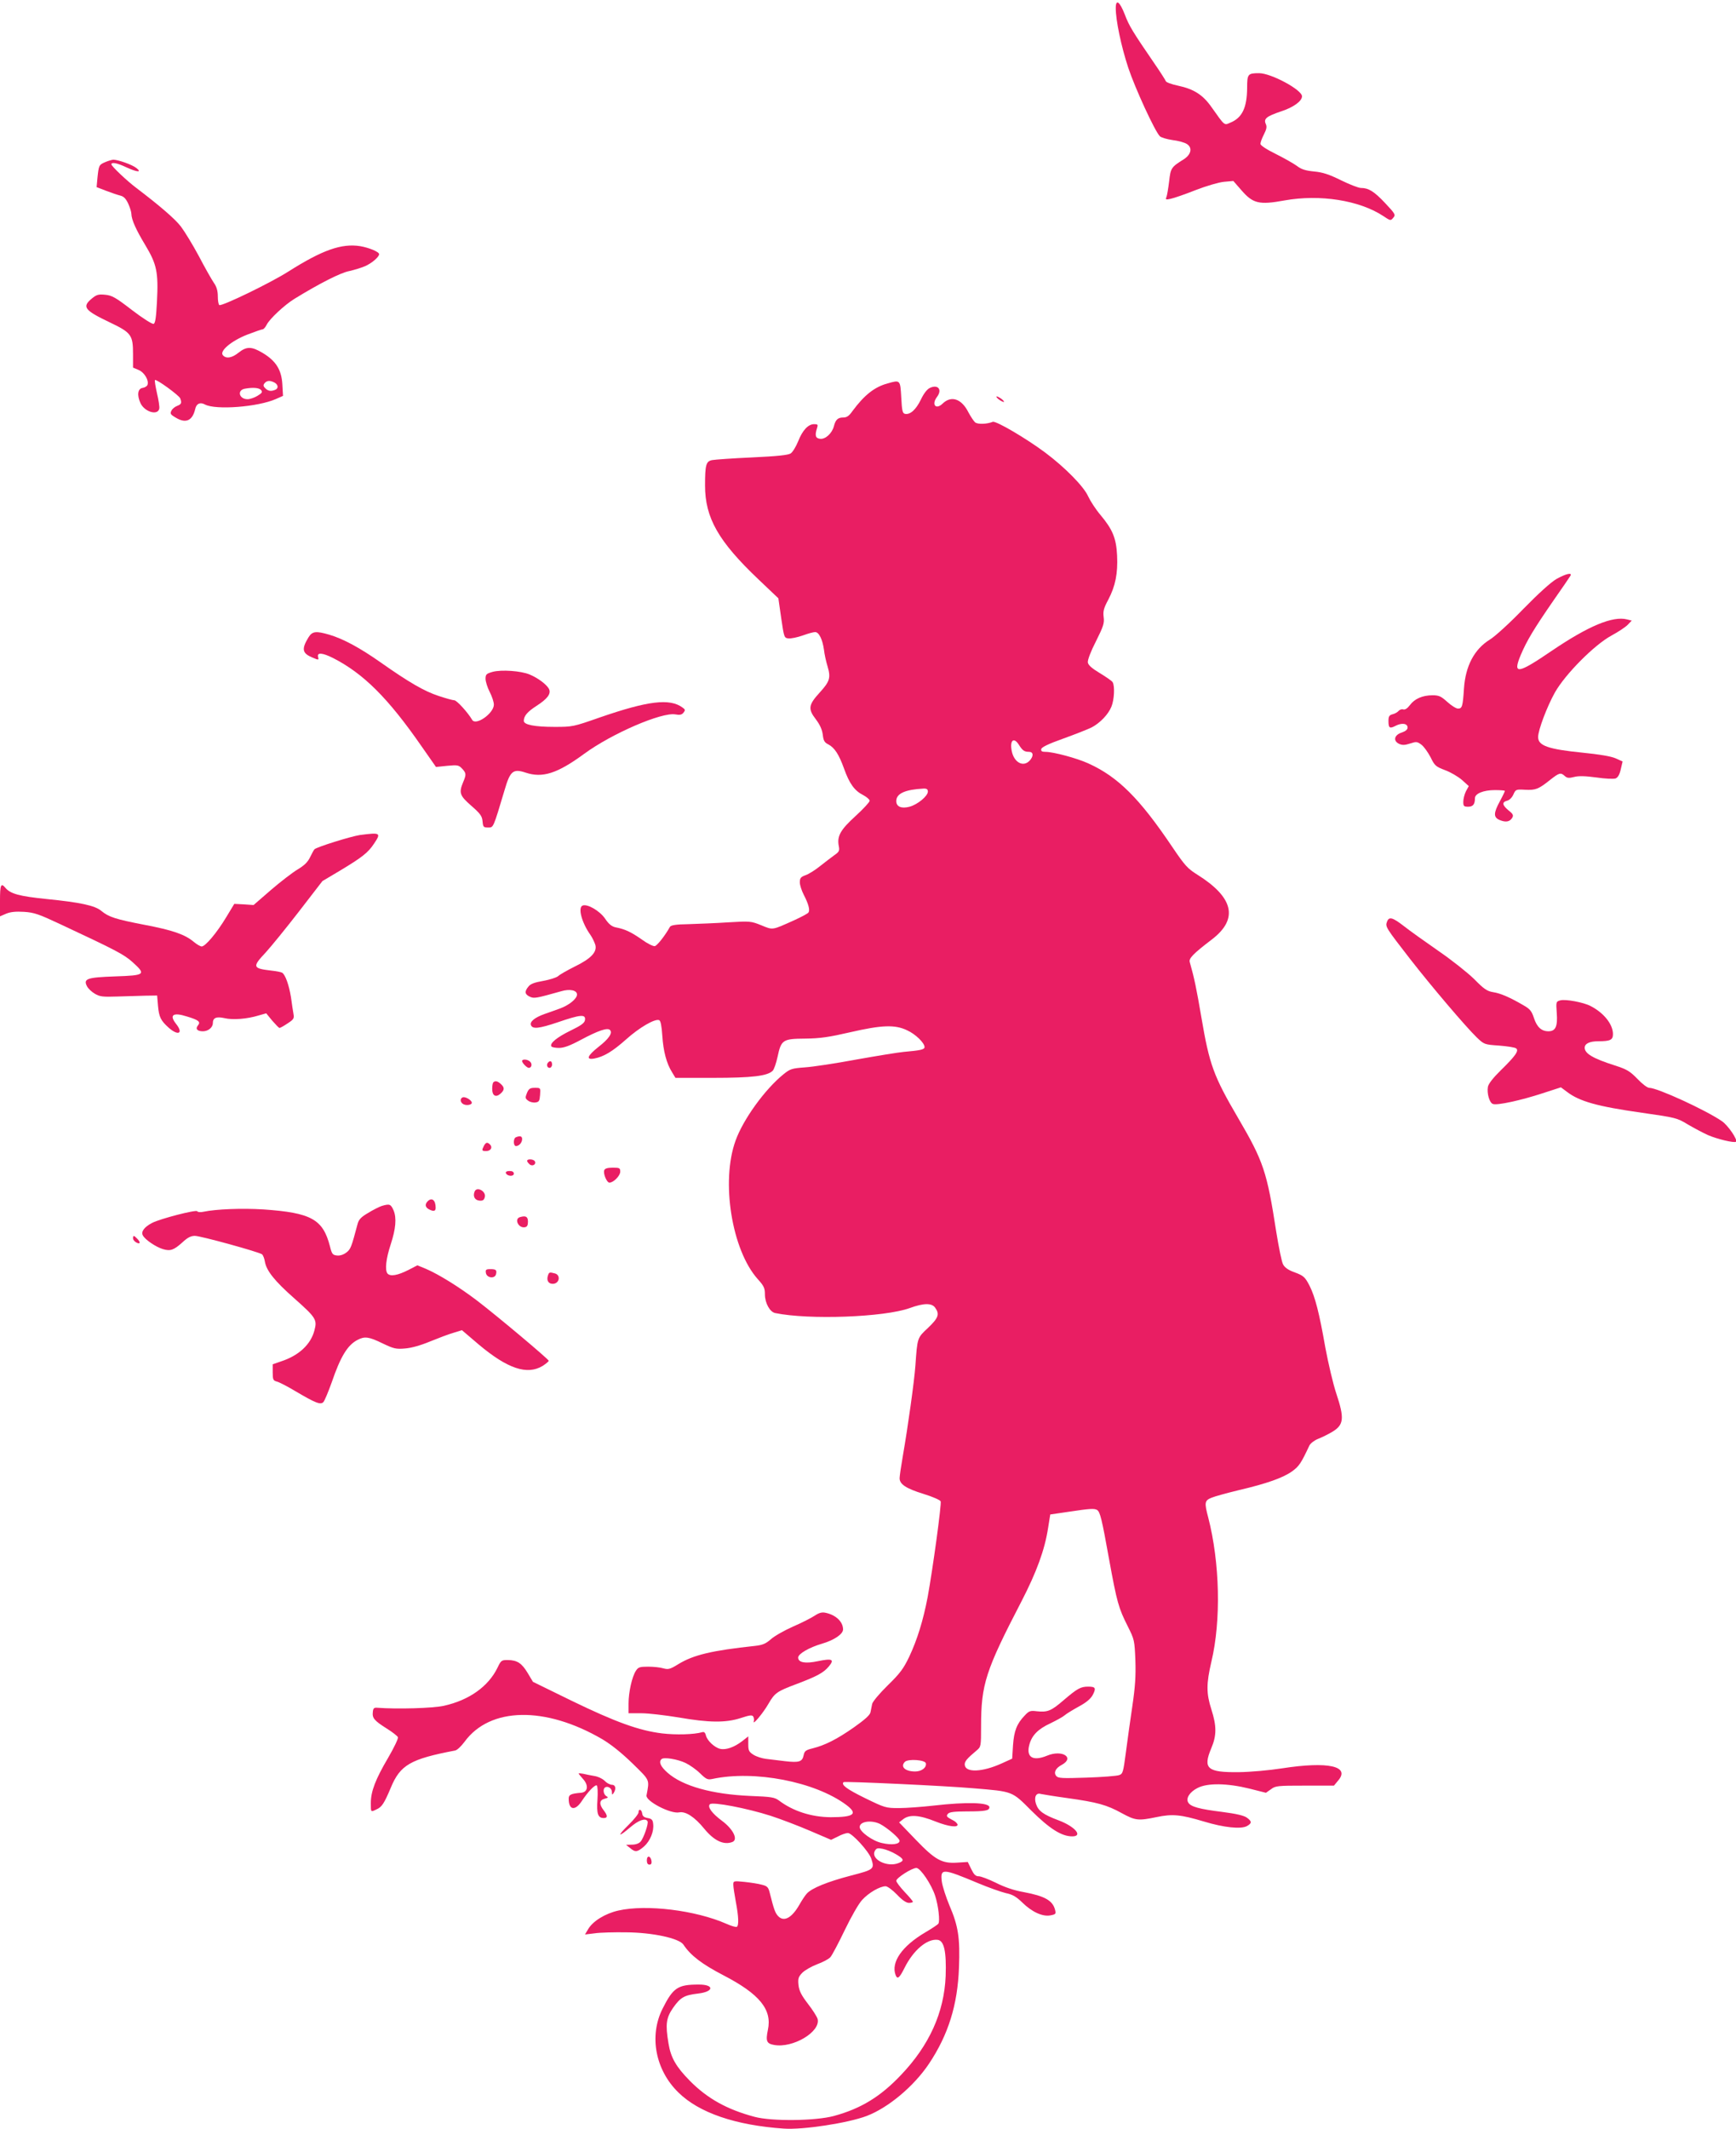 <?xml version="1.0" standalone="no"?>
<!DOCTYPE svg PUBLIC "-//W3C//DTD SVG 20010904//EN"
 "http://www.w3.org/TR/2001/REC-SVG-20010904/DTD/svg10.dtd">
<svg version="1.0" xmlns="http://www.w3.org/2000/svg"
 width="1044pt" height="1280pt" viewBox="0 0 1044 1280"
 preserveAspectRatio="xMidYMid meet">
<g transform="translate(0,1280) scale(0.1,-0.1)"
fill="#e91e63" stroke="none">
<path d="M6710 12751 c0 -73 32 -227 75 -358 41 -123 159 -380 190 -412 8 -8
42 -18 76 -23 35 -4 74 -15 87 -24 34 -22 26 -62 -18 -91 -77 -48 -80 -53 -89
-133 -5 -41 -12 -83 -16 -94 -7 -16 -4 -18 26 -11 19 4 86 27 149 52 64 25
140 47 171 50 l56 5 48 -55 c70 -81 107 -90 260 -62 213 38 450 1 594 -94 43
-29 44 -29 60 -10 15 18 12 23 -50 89 -66 70 -99 90 -145 90 -14 0 -68 21
-119 46 -73 36 -110 48 -162 53 -52 5 -77 13 -103 33 -19 14 -77 47 -127 72
-57 28 -93 52 -93 61 0 9 9 34 21 57 16 32 19 46 11 63 -14 31 5 46 91 75 75
24 127 62 127 91 0 39 -186 139 -258 139 -68 0 -72 -5 -72 -89 -1 -119 -30
-179 -100 -208 -39 -17 -32 -23 -115 94 -52 74 -107 108 -201 128 -38 8 -71
20 -73 27 -2 6 -33 55 -69 107 -131 191 -152 226 -177 292 -31 80 -55 98 -55
40z"/>
<path d="M632 11825 c-37 -16 -38 -19 -46 -95 l-5 -55 57 -22 c31 -12 70 -25
86 -29 20 -5 33 -18 47 -48 10 -22 19 -50 19 -61 1 -37 28 -96 84 -189 69
-115 79 -162 70 -339 -5 -96 -10 -130 -20 -134 -8 -3 -65 33 -129 82 -100 77
-121 89 -163 93 -41 4 -52 0 -80 -23 -60 -50 -45 -70 108 -143 130 -62 140
-76 140 -191 l0 -81 33 -14 c35 -14 64 -63 54 -90 -3 -8 -16 -16 -29 -18 -30
-4 -35 -44 -13 -92 25 -53 105 -76 113 -32 2 10 -4 51 -14 92 -9 41 -15 76
-12 79 8 8 145 -92 152 -110 10 -28 7 -35 -18 -45 -14 -5 -30 -18 -35 -29 -9
-17 -6 -23 23 -40 62 -39 103 -22 120 50 7 33 30 43 59 27 65 -34 317 -15 426
33 l43 19 -4 70 c-5 86 -38 140 -118 188 -67 40 -97 40 -145 2 -41 -33 -76
-38 -95 -15 -21 25 53 87 149 124 44 17 85 31 90 31 6 0 17 12 25 28 18 36
109 120 166 155 153 94 278 157 329 167 31 7 74 20 97 30 39 17 84 55 84 72 0
14 -61 39 -113 48 -113 18 -228 -23 -432 -152 -108 -69 -402 -211 -416 -202
-5 3 -9 26 -9 52 0 33 -7 58 -24 82 -13 19 -54 91 -90 160 -37 69 -86 149
-108 178 -36 47 -131 128 -268 232 -55 41 -150 131 -150 142 0 15 35 8 88 -17
67 -31 98 -33 62 -5 -25 20 -110 50 -139 50 -9 -1 -31 -7 -49 -15z m1019
-1325 c23 -13 25 -36 3 -44 -25 -10 -42 -7 -59 10 -12 12 -13 19 -4 30 14 17
33 18 60 4z m-81 -45 c10 -12 6 -18 -22 -35 -18 -11 -45 -20 -59 -20 -51 0
-65 54 -17 63 49 9 86 6 98 -8z"/>
<path d="M5338 10495 c-80 -22 -140 -70 -212 -167 -20 -29 -34 -38 -55 -38
-32 0 -46 -13 -56 -52 -11 -43 -51 -80 -83 -76 -28 3 -33 20 -18 66 6 19 4 22
-18 22 -36 0 -70 -37 -96 -103 -13 -32 -33 -65 -45 -73 -15 -10 -81 -17 -232
-24 -115 -5 -224 -13 -240 -16 -37 -7 -43 -28 -43 -153 0 -195 81 -336 321
-564 l120 -114 17 -119 c17 -116 18 -119 43 -122 15 -2 53 6 85 17 32 12 66
21 76 21 23 0 44 -43 53 -105 3 -28 13 -73 22 -102 20 -68 13 -90 -47 -156
-68 -74 -72 -99 -24 -161 25 -33 38 -62 42 -93 4 -35 10 -47 33 -58 38 -20 64
-60 95 -146 32 -90 63 -133 115 -159 21 -11 39 -27 39 -34 0 -8 -38 -49 -85
-92 -90 -82 -112 -120 -101 -179 6 -29 3 -36 -26 -56 -18 -13 -56 -42 -85 -65
-28 -23 -68 -48 -87 -55 -31 -11 -36 -18 -36 -44 0 -16 11 -50 24 -75 28 -54
38 -91 28 -106 -4 -6 -43 -27 -87 -47 -134 -60 -125 -59 -196 -30 -62 25 -68
26 -199 18 -74 -5 -182 -9 -239 -11 -75 -1 -106 -6 -112 -16 -30 -54 -77 -113
-91 -116 -10 -2 -46 16 -80 41 -65 45 -99 61 -156 72 -23 5 -41 19 -63 52 -32
47 -106 90 -135 79 -30 -11 -6 -103 47 -177 11 -16 24 -43 29 -59 12 -43 -25
-83 -124 -131 -44 -22 -88 -47 -99 -57 -10 -9 -51 -22 -90 -29 -52 -9 -77 -18
-89 -34 -25 -30 -22 -47 8 -61 26 -12 37 -10 190 33 50 15 94 6 94 -20 0 -26
-49 -65 -105 -85 -25 -9 -65 -23 -90 -32 -59 -21 -90 -46 -82 -67 10 -25 48
-21 161 17 137 47 169 50 164 14 -2 -18 -23 -33 -87 -64 -82 -40 -127 -77
-115 -95 3 -5 23 -9 46 -9 29 0 65 13 132 49 103 55 159 74 174 59 18 -18 -7
-54 -69 -102 -67 -53 -77 -79 -26 -70 58 11 111 43 192 115 79 71 173 126 199
116 9 -4 15 -34 19 -94 6 -92 25 -166 59 -220 l20 -33 226 0 c234 0 328 11
359 43 8 8 21 46 29 83 22 103 31 109 167 110 90 1 143 9 269 38 191 44 270
47 343 12 51 -23 105 -76 105 -101 0 -15 -25 -20 -126 -29 -33 -3 -161 -24
-285 -46 -123 -23 -262 -44 -309 -47 -79 -6 -88 -9 -129 -42 -112 -91 -241
-270 -287 -397 -90 -246 -23 -660 133 -834 37 -41 43 -54 43 -91 0 -53 30
-107 62 -113 204 -42 657 -25 809 30 85 31 133 31 153 2 28 -39 19 -62 -43
-121 -65 -61 -64 -57 -76 -227 -7 -96 -45 -368 -75 -540 -11 -63 -20 -125 -20
-137 0 -36 39 -62 143 -94 55 -17 101 -37 104 -45 6 -16 -47 -404 -78 -574
-27 -142 -63 -258 -111 -360 -34 -71 -55 -100 -129 -172 -50 -49 -91 -98 -94
-112 -3 -15 -7 -37 -10 -50 -3 -17 -35 -45 -100 -91 -103 -72 -173 -107 -248
-126 -41 -10 -49 -16 -54 -41 -8 -40 -27 -46 -113 -36 -41 5 -93 11 -115 14
-23 3 -55 13 -73 24 -28 18 -32 25 -32 65 l0 46 -37 -29 c-47 -36 -97 -54
-132 -46 -34 8 -78 49 -86 81 -4 17 -11 23 -23 19 -48 -14 -158 -17 -241 -7
-138 17 -279 68 -541 195 l-235 115 -31 52 c-36 60 -63 78 -120 79 -38 0 -41
-2 -62 -46 -55 -113 -170 -195 -322 -229 -66 -15 -283 -21 -400 -12 -21 2 -26
-3 -28 -26 -4 -36 8 -51 84 -99 34 -21 64 -45 67 -52 3 -8 -24 -64 -59 -124
-76 -129 -104 -202 -104 -272 0 -56 -1 -55 34 -38 32 14 46 35 86 130 57 138
119 173 387 224 12 2 37 26 57 53 153 209 485 215 828 15 55 -33 116 -82 182
-146 107 -105 102 -94 84 -192 -6 -34 144 -112 196 -102 39 8 93 -27 151 -98
59 -72 117 -100 169 -80 37 14 5 78 -63 128 -59 44 -88 83 -72 99 16 16 223
-24 364 -69 62 -20 169 -61 239 -91 l126 -54 41 20 c22 12 49 21 60 21 25 0
126 -110 141 -155 20 -62 16 -65 -123 -101 -141 -37 -235 -75 -265 -108 -10
-11 -30 -41 -44 -66 -45 -79 -92 -106 -127 -71 -19 19 -27 42 -51 138 -9 37
-15 44 -48 52 -20 6 -67 13 -104 17 -67 7 -68 6 -68 -17 0 -13 7 -59 15 -102
17 -89 19 -143 6 -151 -5 -3 -33 5 -62 18 -186 82 -482 118 -650 80 -80 -18
-154 -64 -182 -112 l-19 -32 58 7 c33 5 118 7 189 6 160 -1 320 -36 345 -74
43 -65 111 -117 240 -184 218 -113 294 -206 268 -328 -14 -68 -8 -83 37 -91
113 -21 281 79 262 156 -4 14 -30 55 -58 91 -40 52 -53 78 -57 113 -4 39 -1
49 23 74 15 15 55 38 89 51 33 12 70 31 80 43 10 11 49 85 86 162 38 79 84
160 105 182 38 42 106 82 141 82 11 0 42 -23 68 -50 31 -33 56 -50 72 -50 13
0 24 3 24 7 0 3 -22 30 -50 59 -27 29 -50 59 -50 67 0 17 94 77 121 77 24 0
91 -99 113 -168 19 -58 30 -153 19 -167 -4 -6 -39 -29 -78 -52 -141 -83 -208
-180 -179 -257 11 -28 23 -18 54 44 53 106 135 175 198 168 40 -4 54 -71 49
-218 -9 -218 -98 -416 -269 -595 -123 -130 -241 -202 -403 -246 -110 -30 -375
-33 -478 -5 -165 44 -283 110 -387 215 -84 85 -116 140 -130 227 -19 114 -14
152 27 212 45 64 67 77 151 87 97 11 99 55 2 54 -124 0 -152 -19 -215 -144
-83 -164 -44 -370 95 -505 124 -122 343 -197 634 -217 115 -8 384 33 498 76
131 50 284 179 374 313 117 175 173 355 181 579 7 177 -4 250 -57 373 -21 50
-42 115 -46 143 -10 82 2 82 217 -8 64 -27 139 -53 167 -60 40 -8 63 -21 99
-56 59 -58 123 -87 170 -78 32 6 34 9 28 33 -14 56 -61 83 -189 107 -58 10
-116 30 -167 56 -43 21 -90 39 -103 39 -19 0 -29 10 -45 43 l-21 43 -64 -4
c-92 -6 -132 16 -251 140 l-98 102 23 18 c38 31 98 27 197 -13 78 -31 138 -38
131 -16 -3 6 -13 17 -24 22 -42 22 -46 26 -33 41 8 10 38 14 114 14 110 0 135
5 135 25 0 29 -135 33 -335 10 -71 -8 -166 -15 -210 -15 -78 0 -84 2 -203 60
-110 54 -145 80 -129 96 6 6 612 -22 782 -37 239 -20 229 -16 348 -135 109
-108 181 -154 245 -154 67 0 17 59 -81 96 -94 35 -123 57 -137 100 -13 40 1
68 29 59 9 -2 81 -14 161 -25 178 -25 235 -40 327 -91 81 -44 98 -46 209 -23
95 20 145 15 285 -27 119 -36 222 -47 258 -27 30 17 30 28 0 50 -17 13 -64 24
-149 35 -137 17 -189 31 -204 56 -16 25 8 64 56 88 60 31 178 29 312 -4 l99
-25 30 21 c27 21 40 22 204 22 l175 0 24 29 c77 88 -58 118 -336 75 -77 -12
-189 -22 -260 -23 -190 -2 -217 21 -166 143 33 77 33 134 1 234 -31 97 -31
154 0 287 59 247 51 596 -19 867 -24 90 -22 102 20 119 19 8 92 28 162 45 171
40 269 75 323 114 41 30 53 47 103 154 6 13 29 31 51 40 23 9 62 28 87 43 70
42 74 81 24 231 -19 57 -48 181 -66 277 -36 206 -61 303 -94 369 -29 56 -36
62 -99 85 -31 12 -52 27 -61 45 -8 14 -26 103 -41 196 -56 361 -76 422 -230
685 -147 251 -172 320 -220 603 -30 176 -43 238 -70 333 -7 22 20 50 134 137
160 123 130 252 -89 389 -58 36 -75 55 -150 166 -198 294 -327 422 -506 503
-68 31 -209 69 -257 69 -21 0 -28 4 -25 17 2 11 43 31 133 63 72 26 148 56
170 67 51 27 100 78 119 125 17 41 21 125 7 147 -5 8 -40 32 -78 55 -48 29
-69 48 -71 64 -2 14 18 67 49 127 45 90 51 109 46 146 -4 34 0 52 28 104 43
82 58 158 53 265 -5 104 -27 157 -99 243 -29 34 -62 85 -75 113 -26 59 -139
174 -258 263 -114 85 -297 193 -316 185 -35 -14 -90 -16 -106 -3 -8 7 -26 34
-40 60 -41 82 -103 103 -155 53 -41 -40 -69 -6 -34 40 33 44 6 77 -43 54 -17
-8 -37 -34 -54 -70 -29 -60 -64 -92 -95 -86 -15 3 -19 17 -23 98 -6 107 -6
107 -82 85z m789 -2172 c22 -35 33 -43 61 -43 27 0 29 -25 5 -52 -39 -43 -96
-12 -109 59 -12 63 13 83 43 36z m-547 -282 c0 -27 -62 -78 -110 -91 -49 -13
-80 0 -80 34 0 45 52 69 163 75 20 1 27 -4 27 -18z m1018 -4319 c18 -12 28
-52 72 -297 47 -258 57 -293 112 -402 40 -80 41 -84 46 -205 3 -95 -1 -157
-18 -273 -12 -82 -30 -208 -39 -279 -16 -121 -18 -130 -41 -138 -14 -5 -102
-12 -195 -15 -148 -5 -172 -4 -183 10 -17 20 -4 47 32 66 82 44 4 94 -87 56
-85 -35 -127 -10 -107 65 15 57 52 95 128 130 37 18 75 39 85 48 10 9 48 32
84 52 45 24 71 46 84 69 22 42 18 51 -27 51 -45 0 -65 -11 -147 -81 -75 -65
-97 -74 -162 -67 -39 5 -47 2 -73 -26 -47 -49 -64 -92 -70 -179 l-5 -80 -64
-29 c-115 -52 -215 -56 -221 -10 -3 21 11 38 72 89 25 21 26 24 26 145 0 251
27 335 242 749 92 178 141 312 161 443 l13 81 109 16 c132 20 156 21 173 11z
m-2475 -1521 c25 -12 65 -40 88 -63 36 -35 45 -39 73 -33 253 54 616 -16 804
-155 74 -55 49 -75 -93 -75 -115 1 -225 36 -310 100 -27 20 -46 23 -175 28
-228 10 -404 59 -495 139 -42 37 -55 65 -37 82 13 14 97 0 145 -23z m1445 -2
c5 -26 -26 -49 -64 -49 -62 0 -91 29 -62 58 19 19 122 12 126 -9z m-275 -365
c45 -24 117 -86 117 -101 0 -21 -48 -27 -107 -13 -56 12 -133 68 -133 96 0 34
71 44 123 18z m94 -181 c50 -29 53 -40 16 -54 -69 -27 -168 24 -142 73 9 17
17 19 47 13 20 -4 56 -18 79 -32z"/>
<path d="M5994 10411 c4 -6 16 -16 28 -22 15 -8 18 -8 14 0 -4 6 -16 16 -28
22 -15 8 -18 8 -14 0z"/>
<path d="M9360 9319 c-34 -20 -108 -87 -200 -181 -81 -84 -169 -164 -200 -183
-94 -58 -147 -159 -156 -295 -7 -108 -11 -120 -36 -120 -11 0 -40 18 -64 40
-38 34 -50 40 -89 40 -60 0 -108 -21 -136 -59 -15 -20 -29 -29 -40 -26 -9 3
-21 -1 -28 -9 -7 -8 -23 -17 -36 -20 -20 -5 -25 -13 -25 -40 0 -43 7 -48 42
-30 38 20 73 15 73 -10 0 -12 -12 -22 -35 -30 -45 -14 -54 -50 -16 -68 20 -9
35 -8 66 2 37 12 43 12 68 -7 15 -11 39 -45 55 -75 25 -52 32 -57 87 -78 33
-12 79 -39 102 -59 l41 -37 -17 -31 c-9 -18 -16 -46 -16 -63 0 -26 3 -30 29
-30 29 0 41 14 41 51 0 28 51 49 120 49 33 0 60 -2 60 -5 0 -3 -13 -31 -30
-62 -39 -72 -39 -97 -1 -113 36 -15 60 -11 75 13 9 15 6 23 -22 45 -38 32 -41
49 -9 58 14 3 30 19 38 37 14 31 15 32 71 29 63 -3 80 3 151 60 55 43 63 45
88 22 14 -12 24 -13 56 -5 27 7 65 6 133 -3 52 -8 104 -10 116 -6 14 6 24 23
31 55 l11 47 -42 19 c-27 12 -98 24 -199 34 -208 21 -267 42 -267 94 0 42 54
184 101 268 63 111 237 286 340 342 41 22 86 52 98 65 l24 25 -28 7 c-86 22
-232 -39 -452 -188 -207 -141 -237 -145 -188 -27 37 88 81 160 194 324 54 77
101 146 105 153 13 22 -27 13 -84 -19z"/>
<path d="M1855 8968 c-43 -71 -38 -96 26 -122 35 -15 37 -15 32 4 -8 29 26 26
90 -6 182 -93 330 -239 533 -532 l86 -123 68 7 c62 6 69 4 89 -17 25 -27 26
-35 6 -82 -26 -63 -21 -80 49 -141 55 -48 65 -62 68 -94 3 -34 6 -37 33 -37
33 0 30 -7 100 227 33 113 51 128 126 103 102 -34 191 -5 352 113 166 122 468
252 549 237 26 -5 38 -2 48 10 12 15 12 19 -5 31 -77 57 -208 41 -500 -60
-157 -55 -162 -56 -270 -56 -121 0 -185 13 -185 36 0 30 22 55 76 90 67 43 90
74 75 103 -15 27 -66 65 -116 86 -53 22 -169 30 -222 16 -38 -11 -43 -15 -43
-42 0 -16 11 -52 25 -79 14 -27 25 -61 25 -76 0 -53 -110 -130 -131 -91 -25
43 -92 117 -107 117 -9 0 -52 12 -94 26 -86 28 -179 82 -348 201 -125 88 -225
142 -309 167 -82 24 -103 21 -126 -16z"/>
<path d="M2165 7780 c-54 -8 -260 -72 -274 -86 -3 -3 -15 -24 -26 -47 -14 -30
-35 -50 -75 -74 -30 -18 -102 -73 -160 -123 l-105 -91 -58 4 -58 3 -49 -81
c-56 -93 -125 -175 -147 -175 -8 0 -29 12 -47 27 -53 45 -128 71 -297 103
-176 34 -215 47 -260 84 -38 32 -127 51 -328 71 -165 17 -219 31 -250 69 -25
30 -31 16 -31 -78 l0 -95 37 16 c27 11 58 14 108 11 61 -4 89 -14 215 -73 338
-158 386 -183 438 -230 82 -74 75 -79 -105 -85 -170 -6 -193 -14 -170 -59 7
-14 28 -34 47 -45 30 -18 48 -20 135 -17 55 2 132 4 170 5 l70 1 5 -60 c6 -70
17 -91 65 -134 57 -50 89 -34 45 22 -44 55 -20 73 64 46 70 -21 84 -32 67 -53
-18 -21 -5 -36 29 -36 32 0 60 23 60 49 0 32 21 41 70 30 50 -12 137 -5 205
16 l46 13 36 -44 c21 -24 40 -44 44 -44 4 0 26 12 48 27 37 24 41 30 36 57 -3
17 -10 62 -15 100 -12 74 -34 136 -53 148 -6 4 -37 10 -67 13 -111 13 -114 22
-32 109 31 34 121 144 199 245 l142 184 106 63 c133 80 169 108 205 163 43 64
38 67 -85 51z"/>
<path d="M8341 7258 c-11 -29 -7 -35 138 -222 130 -167 336 -409 402 -473 44
-42 46 -43 134 -49 50 -4 96 -11 103 -17 18 -14 -5 -46 -93 -132 -45 -44 -74
-81 -77 -99 -7 -38 9 -96 30 -103 24 -10 170 22 298 64 l111 36 35 -26 c76
-59 185 -89 453 -127 203 -29 211 -31 275 -70 36 -21 90 -50 121 -64 55 -24
159 -49 169 -40 11 12 -48 98 -84 123 -99 68 -389 201 -438 201 -11 0 -43 24
-71 54 -46 47 -63 57 -137 81 -129 41 -180 71 -180 106 0 25 30 39 82 39 72 0
88 8 88 43 0 59 -55 128 -135 169 -42 22 -149 42 -181 34 -26 -7 -27 -8 -22
-76 6 -81 -7 -110 -50 -110 -42 0 -69 25 -87 79 -13 41 -24 55 -61 76 -82 48
-139 73 -184 80 -37 6 -55 18 -115 79 -40 39 -137 116 -216 170 -79 55 -172
121 -206 148 -70 54 -90 59 -102 26z"/>
<path d="M3140 6421 c0 -12 29 -41 40 -41 16 0 22 21 10 35 -14 17 -50 20 -50
6z"/>
<path d="M3297 6413 c-13 -12 -7 -33 8 -33 8 0 15 9 15 20 0 20 -11 26 -23 13z"/>
<path d="M2967 6293 c-4 -3 -7 -21 -7 -40 0 -41 22 -53 50 -28 25 22 25 37 2
58 -20 18 -34 21 -45 10z"/>
<path d="M3169 6229 c-11 -28 -11 -33 7 -46 10 -8 30 -13 44 -11 22 3 25 9 28
46 3 42 3 42 -31 42 -29 0 -37 -5 -48 -31z"/>
<path d="M2783 6203 c-18 -7 -16 -30 3 -41 20 -11 56 -4 51 11 -5 16 -40 35
-54 30z"/>
<path d="M3103 5963 c-17 -6 -17 -53 0 -53 19 0 37 21 37 42 0 18 -13 21 -37
11z"/>
<path d="M2910 5911 c-14 -28 -13 -31 14 -31 27 0 40 22 23 39 -16 16 -25 14
-37 -8z"/>
<path d="M3170 5821 c0 -5 7 -14 15 -21 18 -15 42 1 31 19 -8 13 -46 15 -46 2z"/>
<path d="M3634 5765 c-8 -20 15 -75 31 -75 24 0 65 41 65 66 0 22 -4 24 -45
24 -32 0 -47 -5 -51 -15z"/>
<path d="M3042 5748 c7 -20 48 -23 48 -4 0 11 -9 16 -26 16 -16 0 -24 -5 -22
-12z"/>
<path d="M2854 5636 c-11 -28 1 -51 28 -54 20 -2 28 2 33 19 12 36 -48 69 -61
35z"/>
<path d="M2572 5578 c-18 -18 -15 -36 7 -48 29 -15 41 -12 41 9 0 46 -23 64
-48 39z"/>
<path d="M2296 5550 c-15 -5 -53 -24 -82 -42 -43 -25 -57 -40 -64 -68 -37
-139 -41 -150 -67 -170 -17 -13 -38 -20 -56 -18 -27 3 -31 8 -43 56 -42 162
-112 201 -400 221 -129 8 -284 2 -360 -14 -18 -4 -34 -3 -38 3 -6 11 -223 -45
-271 -70 -48 -25 -68 -53 -56 -75 13 -26 80 -71 122 -83 44 -13 65 -5 116 41
31 29 51 39 75 39 35 0 386 -97 404 -111 6 -5 14 -25 17 -44 9 -54 58 -116
176 -220 132 -117 139 -129 122 -193 -22 -85 -94 -152 -202 -187 l-49 -17 0
-49 c0 -43 3 -49 25 -55 13 -3 64 -29 112 -58 122 -72 151 -83 168 -65 7 8 29
60 49 116 54 158 96 227 157 258 42 22 67 19 149 -21 67 -32 81 -36 136 -31
38 3 92 18 150 42 49 20 112 44 140 52 l52 16 102 -87 c173 -145 290 -184 383
-128 20 13 37 27 37 31 0 9 -306 266 -430 361 -109 83 -232 159 -309 192 l-51
21 -50 -26 c-68 -35 -113 -43 -130 -23 -16 21 -9 88 20 176 30 92 36 157 17
203 -17 38 -23 41 -71 27z"/>
<path d="M3128 5483 c-38 -10 -10 -69 29 -61 13 2 18 12 18 33 0 30 -12 38
-47 28z"/>
<path d="M800 5355 c0 -8 9 -19 20 -25 24 -13 27 2 4 24 -19 20 -24 20 -24 1z"/>
<path d="M2922 5148 c4 -31 53 -38 61 -9 6 26 0 31 -35 31 -25 0 -29 -4 -26
-22z"/>
<path d="M3295 5131 c-10 -31 5 -52 34 -49 36 4 43 52 9 62 -34 9 -36 8 -43
-13z"/>
<path d="M4900 3087 c-19 -13 -78 -43 -131 -66 -52 -23 -112 -57 -133 -76 -31
-27 -50 -35 -95 -40 -261 -28 -370 -54 -462 -110 -50 -31 -60 -33 -90 -25 -19
6 -60 10 -91 10 -51 0 -60 -3 -74 -25 -23 -35 -44 -128 -44 -197 l0 -58 78 0
c42 0 142 -12 222 -25 184 -32 284 -33 374 -4 55 18 69 20 76 9 4 -7 6 -20 3
-29 -8 -27 57 51 89 107 37 64 51 74 169 118 124 47 162 68 193 105 36 43 22
50 -66 32 -76 -16 -118 -8 -118 22 0 22 66 61 146 84 71 21 124 57 124 85 0
46 -43 87 -105 100 -22 5 -39 0 -65 -17z"/>
<path d="M3480 2138 c0 -3 12 -17 26 -33 35 -38 30 -79 -11 -83 -63 -5 -75
-12 -75 -36 0 -68 38 -75 78 -15 38 58 80 101 91 95 5 -3 7 -42 4 -86 -6 -85
3 -110 38 -110 24 0 24 15 -1 47 -28 36 -26 61 6 69 22 6 24 8 10 16 -17 10
-22 43 -7 52 17 11 41 -6 41 -28 0 -17 2 -18 10 -6 17 26 12 50 -10 50 -12 0
-32 11 -44 24 -13 13 -41 26 -63 29 -21 4 -50 9 -65 13 -16 3 -28 4 -28 2z"/>
<path d="M3840 1904 c0 -9 -27 -43 -60 -75 -71 -70 -64 -78 11 -14 49 42 91
57 103 36 8 -12 -23 -102 -42 -123 -9 -11 -30 -18 -51 -18 l-36 -1 24 -19 c31
-27 44 -25 84 9 37 33 61 91 55 136 -2 24 -9 31 -33 35 -22 4 -31 11 -33 28
-4 25 -22 30 -22 6z"/>
<path d="M3890 1616 c0 -17 5 -26 16 -26 10 0 14 7 12 22 -5 32 -28 35 -28 4z"/>
</g>
</svg>
